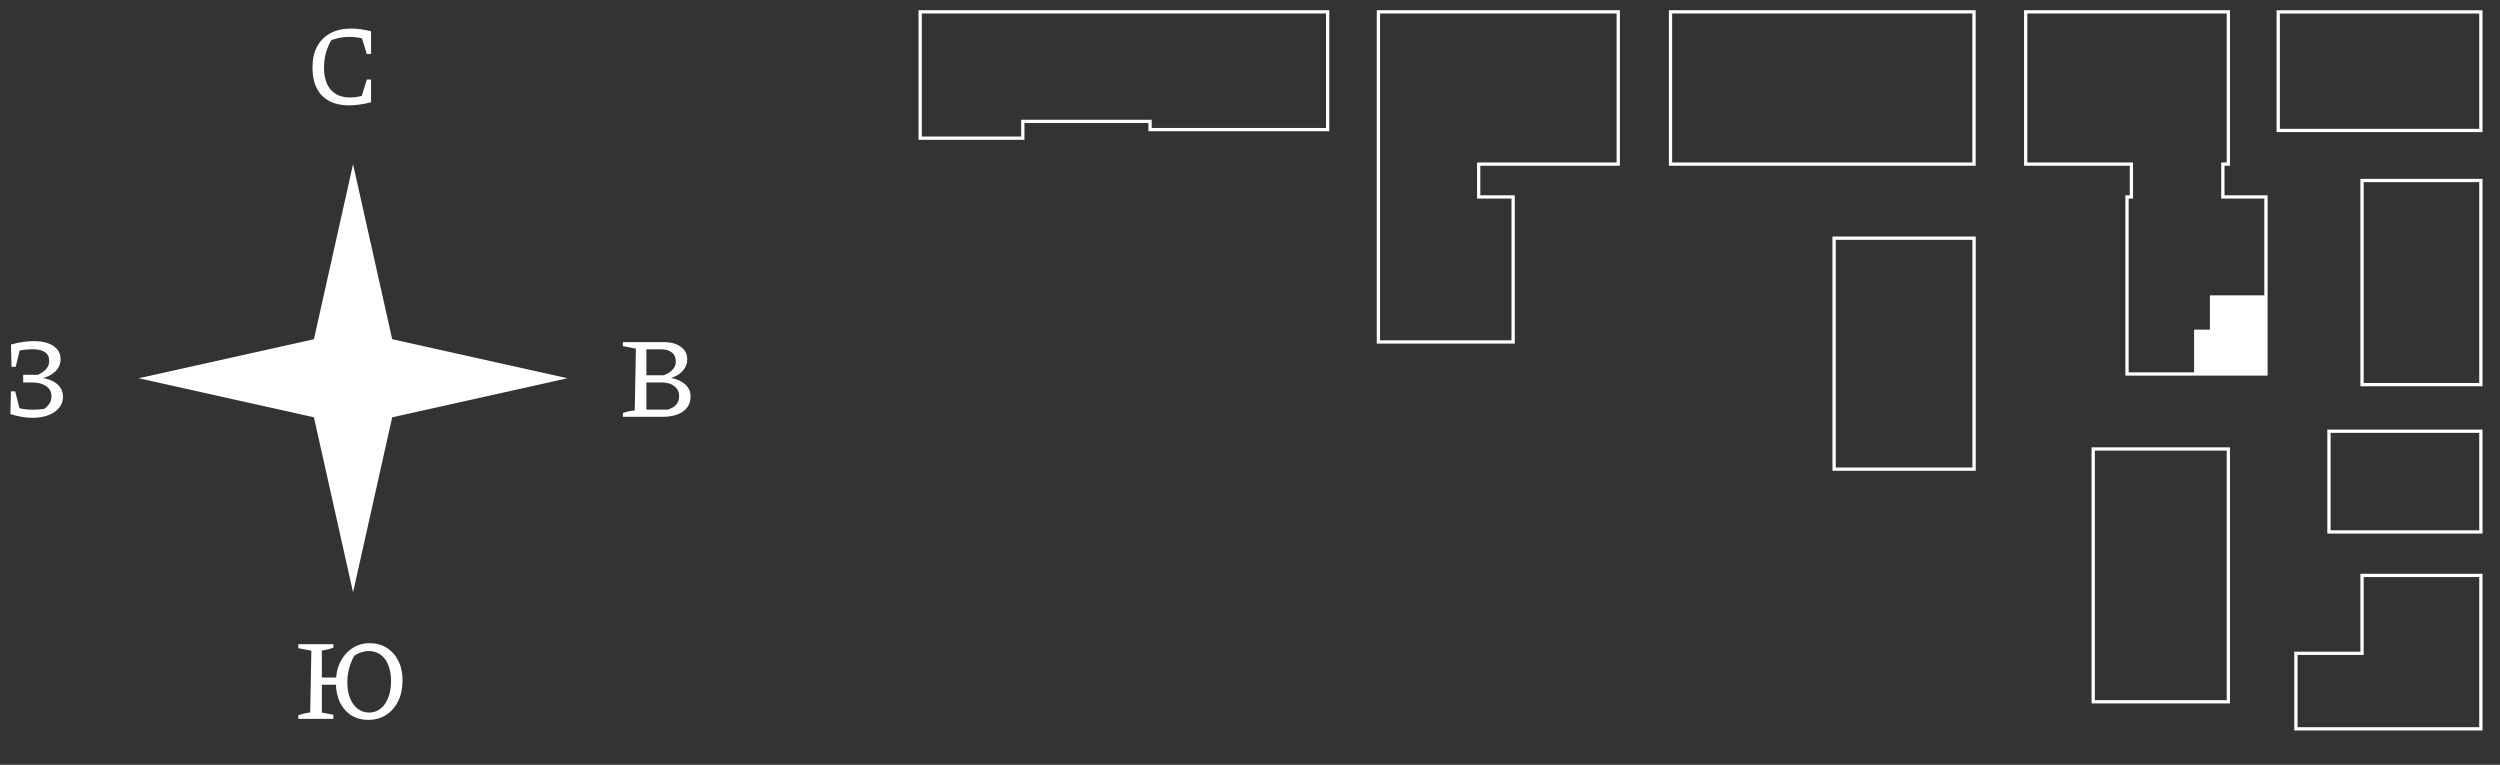 <?xml version="1.0" encoding="UTF-8"?> <svg xmlns="http://www.w3.org/2000/svg" width="474" height="145" viewBox="0 0 474 145" fill="none"><rect x="0" y="0" width="474" height="145" fill="#333333" stroke="none"/><g clip-path="url(#clip0_348_1426)"><path d="M66.194 19.976C63.972 19.976 62.255 19.363 61.044 18.136C59.846 16.895 59.248 15.114 59.248 12.791C59.248 11.248 59.536 9.927 60.113 8.831C60.705 7.735 61.549 6.891 62.645 6.299C63.741 5.708 65.047 5.412 66.562 5.412C67.124 5.412 67.73 5.455 68.38 5.542C69.029 5.628 69.685 5.758 70.349 5.931L69.894 7.598C69.274 7.396 68.654 7.244 68.033 7.143C67.413 7.042 66.785 6.992 66.151 6.992C65.487 6.992 64.823 7.064 64.16 7.208C63.511 7.352 62.876 7.561 62.255 7.836L63.078 7.208C62.544 8.03 62.133 8.91 61.844 9.848C61.57 10.771 61.433 11.767 61.433 12.834C61.433 14.652 61.866 16.052 62.732 17.033C63.597 17.999 64.816 18.483 66.389 18.483C66.879 18.483 67.406 18.432 67.968 18.331C68.546 18.216 69.151 18.05 69.786 17.833L70.349 19.391C68.805 19.781 67.42 19.976 66.194 19.976ZM68.207 19.413L69.548 15.085H70.349V19.391L68.207 19.413ZM69.548 10.238L68.207 5.91L70.349 5.931V10.238H69.548Z" fill="white"></path><path d="M127.23 71.666C128.398 71.882 129.307 72.301 129.956 72.921C130.606 73.527 130.93 74.277 130.93 75.172C130.93 76.369 130.461 77.314 129.524 78.007C128.586 78.685 127.287 79.024 125.628 79.024H118.098V78.331C118.328 78.216 118.624 78.115 118.985 78.028C119.346 77.942 119.8 77.87 120.348 77.812L120.565 66.105L118.098 65.629V64.871H125.845C127.215 64.871 128.297 65.167 129.091 65.758C129.899 66.35 130.303 67.143 130.303 68.139C130.303 68.947 130.021 69.668 129.459 70.303C128.91 70.923 128.167 71.377 127.23 71.666ZM122.556 78.548L121.668 77.66H126.559C127.251 77.487 127.792 77.184 128.182 76.751C128.571 76.304 128.766 75.763 128.766 75.129C128.766 74.335 128.463 73.7 127.857 73.224C127.266 72.748 126.472 72.51 125.477 72.51H122.339V71.147H125.845C127.374 70.555 128.139 69.682 128.139 68.528C128.139 67.807 127.893 67.244 127.403 66.84C126.912 66.436 126.234 66.234 125.369 66.234H121.668L122.556 65.369V78.548Z" fill="white"></path><mask id="mask0_348_1426" style="mask-type:luminance" maskUnits="userSpaceOnUse" x="0" y="-7" width="548" height="162"><path d="M547.623 -6.792H0V154.812H547.623V-6.792Z" fill="white"></path></mask><g mask="url(#mask0_348_1426)"><path d="M6.081 79.218C5.547 79.218 4.912 79.161 4.177 79.045C3.441 78.93 2.705 78.75 1.969 78.504L2.38 77.076C3.102 77.278 3.765 77.43 4.371 77.531C4.992 77.632 5.576 77.682 6.124 77.682C6.542 77.682 6.961 77.668 7.379 77.639C7.798 77.595 8.216 77.545 8.634 77.487L8.05 77.769C8.512 77.48 8.908 77.127 9.24 76.708C9.587 76.29 9.76 75.756 9.76 75.107C9.76 74.328 9.435 73.707 8.786 73.246C8.137 72.77 7.271 72.525 6.189 72.51H4.393V71.06H7.747L6.211 71.515C6.788 71.284 7.307 71.031 7.769 70.757C8.245 70.483 8.62 70.159 8.894 69.783C9.183 69.408 9.327 68.954 9.327 68.42C9.327 67.67 9.053 67.115 8.505 66.754C7.971 66.393 7.177 66.213 6.124 66.213C5.605 66.213 5.035 66.256 4.415 66.343C3.809 66.415 3.174 66.53 2.51 66.689L2.077 65.326C2.885 65.095 3.657 64.929 4.393 64.828C5.129 64.727 5.785 64.676 6.362 64.676C7.43 64.676 8.346 64.813 9.11 65.088C9.875 65.362 10.459 65.751 10.863 66.256C11.282 66.761 11.491 67.36 11.491 68.052C11.491 69.004 11.13 69.82 10.409 70.498C9.688 71.161 8.721 71.608 7.509 71.839L7.574 71.601C8.93 71.745 9.998 72.135 10.777 72.77C11.556 73.404 11.945 74.227 11.945 75.237C11.945 76.016 11.7 76.708 11.21 77.314C10.733 77.906 10.055 78.374 9.175 78.721C8.31 79.052 7.278 79.218 6.081 79.218ZM1.969 78.504L2.077 74.198H2.878L3.96 78.504H1.969ZM2.186 69.545L2.077 65.326H3.982L2.986 69.545H2.186Z" fill="white"></path></g><path d="M69.81 136.488C68.598 136.488 67.53 136.199 66.607 135.622C65.684 135.031 64.962 134.209 64.443 133.155C63.938 132.088 63.686 130.84 63.686 129.412C63.686 127.94 63.96 126.649 64.508 125.538C65.071 124.413 65.835 123.533 66.802 122.898C67.768 122.263 68.865 121.946 70.091 121.946C71.317 121.946 72.399 122.242 73.337 122.833C74.275 123.425 75.003 124.247 75.523 125.3C76.056 126.353 76.323 127.587 76.323 129.001C76.323 130.486 76.049 131.792 75.501 132.917C74.953 134.043 74.188 134.923 73.207 135.557C72.241 136.178 71.108 136.488 69.81 136.488ZM56.566 136.293V135.601C56.956 135.471 57.331 135.363 57.691 135.276C58.066 135.19 58.441 135.125 58.817 135.081L59.033 123.374L56.566 122.898V122.141H63.209V122.811C62.878 122.927 62.524 123.035 62.149 123.136C61.788 123.223 61.413 123.295 61.024 123.352V135.103L63.209 135.514V136.293H56.566ZM60.007 129.823V128.46H64.811V129.823H60.007ZM70.004 135.103C70.812 135.103 71.526 134.858 72.147 134.367C72.767 133.877 73.251 133.191 73.597 132.311C73.957 131.417 74.138 130.364 74.138 129.152C74.138 127.969 73.965 126.952 73.618 126.101C73.287 125.25 72.803 124.593 72.168 124.132C71.548 123.67 70.798 123.439 69.918 123.439C69.471 123.439 69.002 123.518 68.511 123.677C68.021 123.821 67.574 124.045 67.17 124.348C66.722 125.127 66.391 125.949 66.174 126.815C65.958 127.666 65.85 128.51 65.85 129.347C65.85 130.501 66.023 131.511 66.369 132.376C66.715 133.242 67.198 133.913 67.819 134.389C68.454 134.865 69.182 135.103 70.004 135.103Z" fill="white"></path><path d="M66.939 112.304L57.864 71.715L66.939 31.137L76.015 71.715L66.939 112.304Z" fill="white"></path><path d="M26.289 71.715L66.939 62.666L107.59 71.715L66.939 80.775L26.289 71.715Z" fill="white"></path><path d="M447.843 109.099V123.871H435.305V138.186H470.374V123.871V109.099H447.843Z" stroke="white" stroke-width="0.62" stroke-miterlimit="10"></path><path d="M421.456 37.34V31.115H422.494V2.246H384.071V31.115H404.112V37.34H403.282V70.908H429.625V37.34H421.456Z" stroke="white" stroke-width="0.62" stroke-miterlimit="10"></path><path d="M218.051 2.246H193.925H174.463V26.198H193.925V23.015H218.051V24.574H251.723V2.246H218.051Z" stroke="white" stroke-width="0.62" stroke-miterlimit="10"></path><path d="M306.822 31.115V2.246H261.344V31.115V37.34V64.836H286.89V37.34H280.359V31.115H306.822Z" stroke="white" stroke-width="0.62" stroke-miterlimit="10"></path><path d="M374.274 2.246H316.728V31.115H374.274V2.246Z" stroke="white" stroke-width="0.62" stroke-miterlimit="10"></path><path d="M374.286 45.157H347.746V88.951H374.286V45.157Z" stroke="white" stroke-width="0.62" stroke-miterlimit="10"></path><path d="M422.493 85.125H396.871V133.062H422.493V85.125Z" stroke="white" stroke-width="0.62" stroke-miterlimit="10"></path><path d="M470.374 2.257H431.952V24.737H470.374V2.257Z" stroke="white" stroke-width="0.62" stroke-miterlimit="10"></path><path d="M470.374 81.756H441.573V100.857H470.374V81.756Z" stroke="white" stroke-width="0.62" stroke-miterlimit="10"></path><path d="M470.374 34.222H447.842V72.925H470.374V34.222Z" stroke="white" stroke-width="0.62" stroke-miterlimit="10"></path><path fill-rule="evenodd" clip-rule="evenodd" d="M429.5 56H419V62.5H416V71H429.5V56Z" fill="white"></path></g><defs><clipPath id="clip0_348_1426"><rect width="474" height="145" fill="white"></rect></clipPath></defs></svg> 